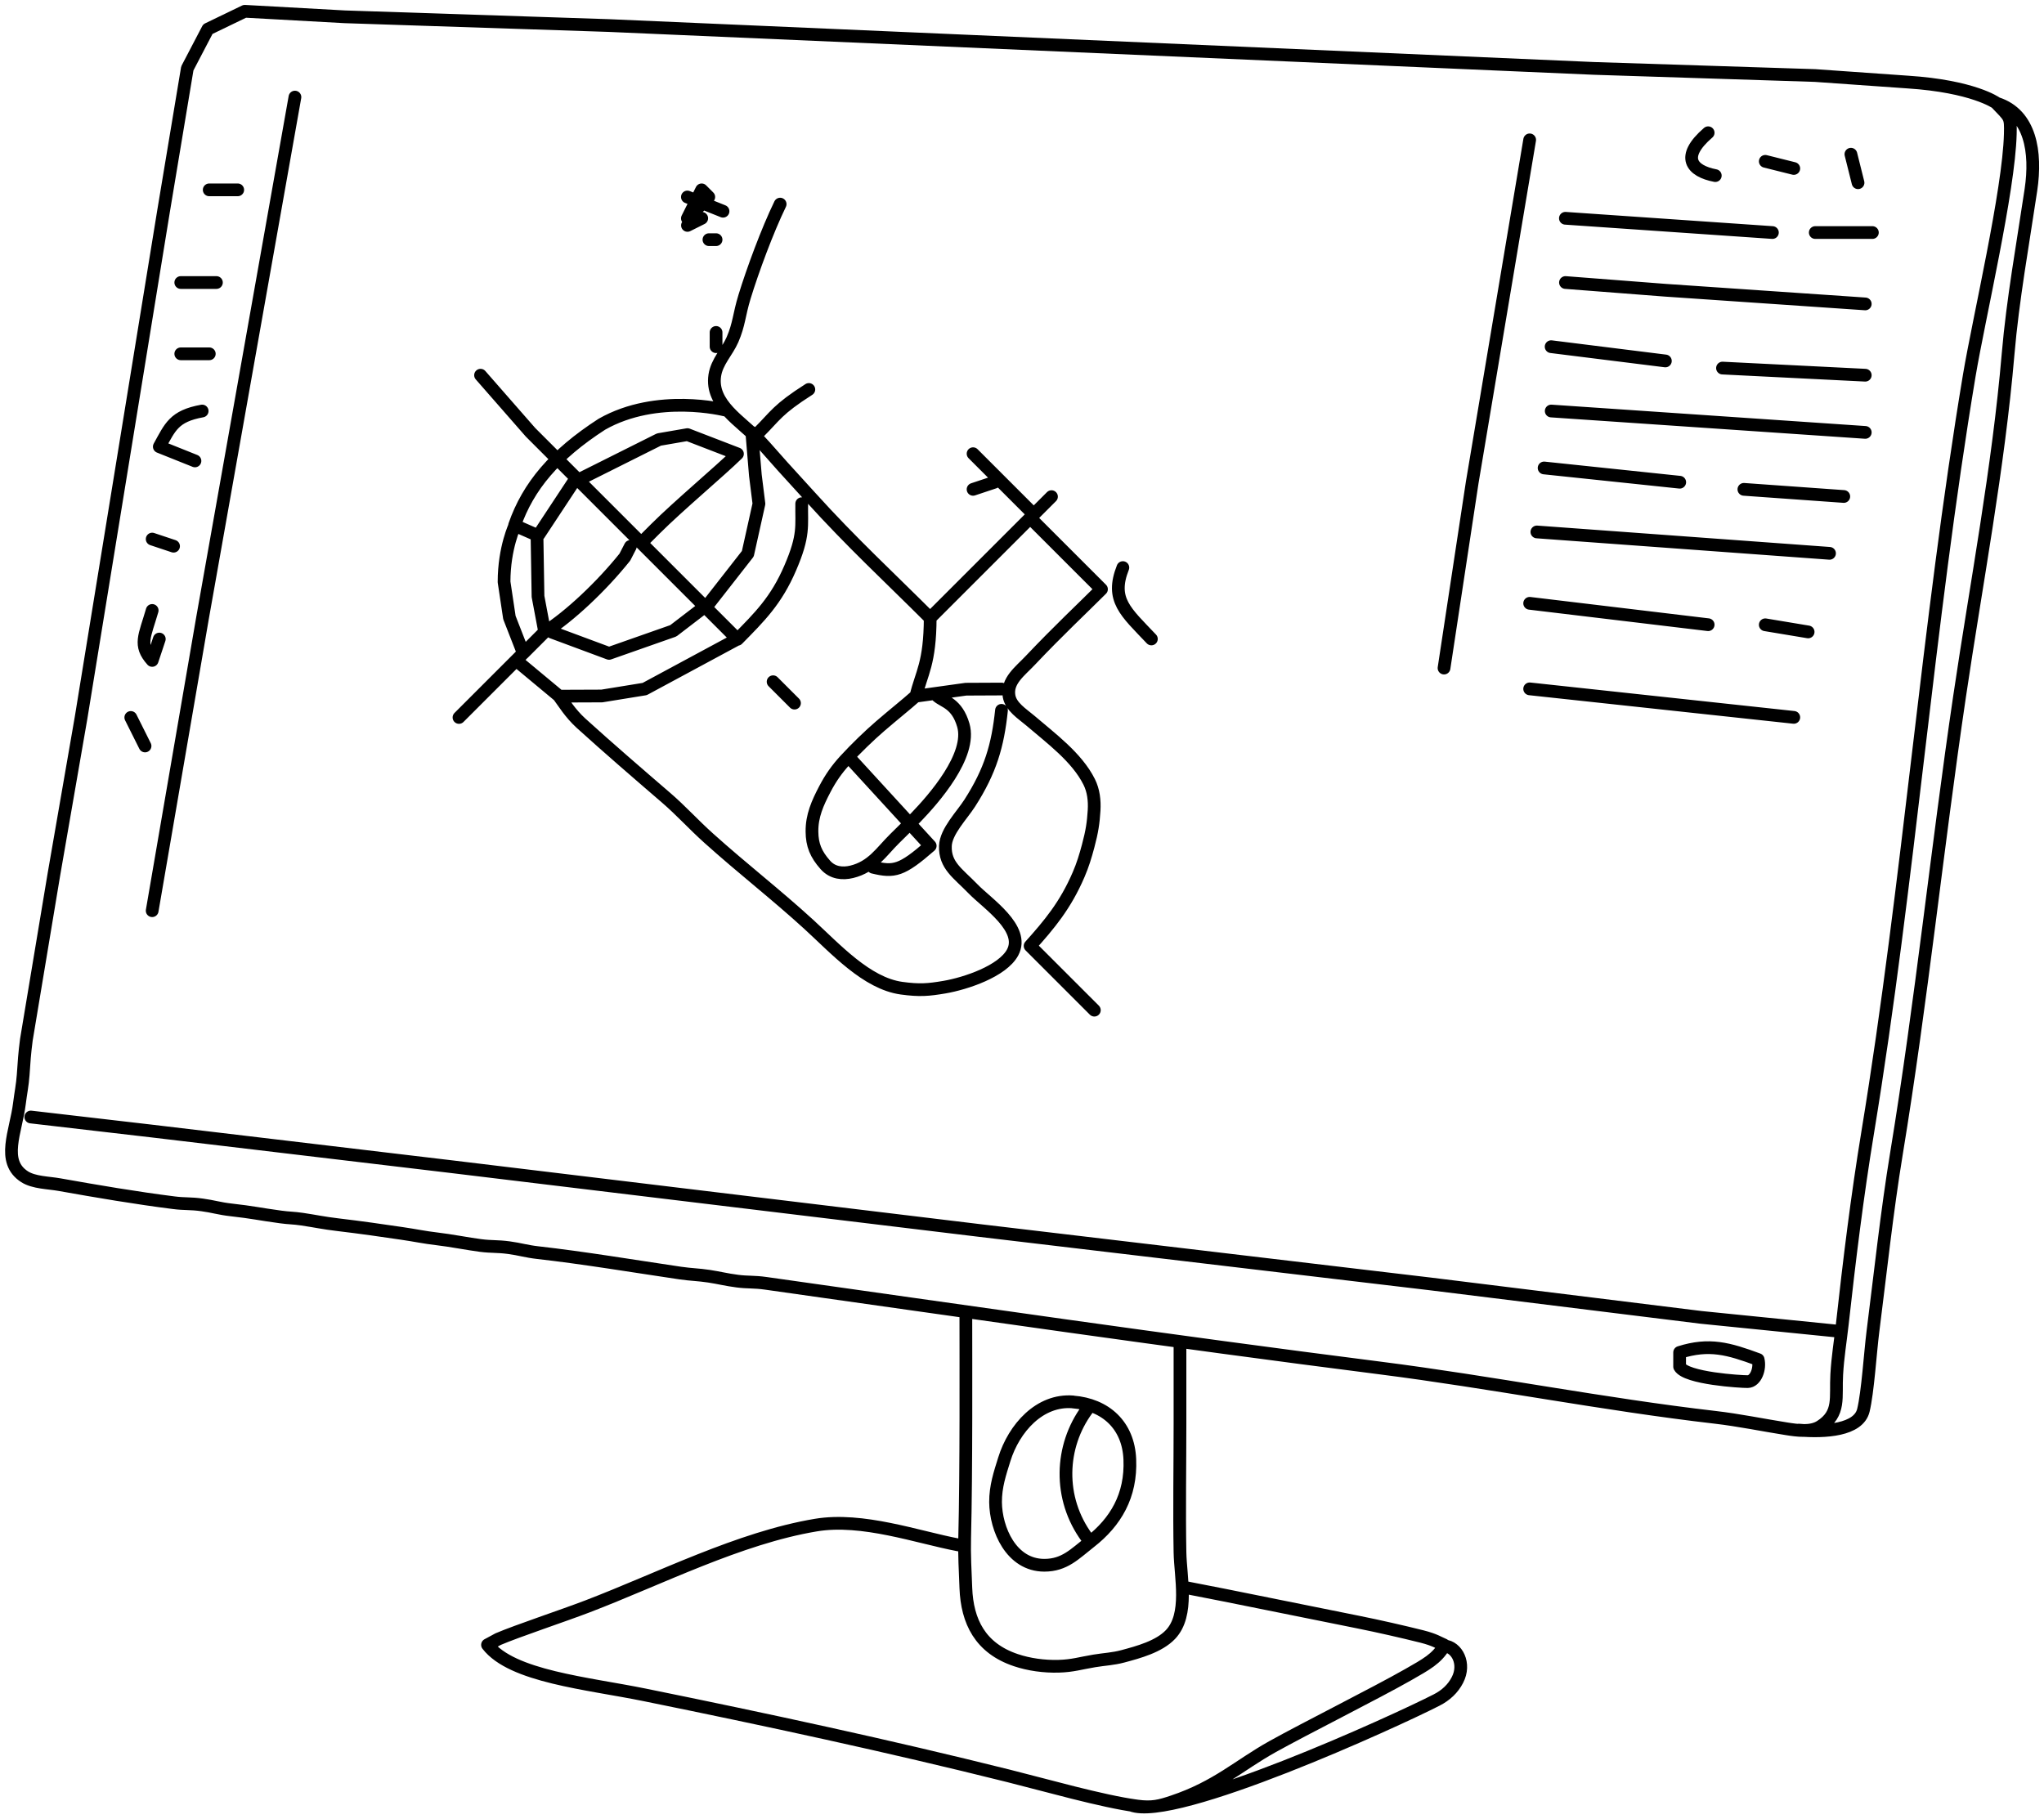 <svg width="91.022" height="81.01" viewBox="0 0 24.083 21.434" xmlns="http://www.w3.org/2000/svg"><g transform="translate(-76.842 -38.921)"><path d="m77.152 51.177 0.325-1.952 0.32-1.845 0.972-5.971 0.28-1.682 0.242-0.463 0.435-0.21 1.177 0.065 3.112 0.103 11.606 0.505 2.607 0.084 1.093 0.077c0.769 0.05 1.039 0.245 1.039 0.245 0.166 0.176 0.173 0.156 0.168 0.367-0.017 0.671-0.371 2.175-0.483 2.843-0.493 2.956-0.71 5.959-1.196 8.914-0.126 0.764-0.218 1.521-0.301 2.271-0.023 0.205-0.053 0.379-0.065 0.589-0.016 0.271 0.046 0.46-0.192 0.612-0.111 0.071-0.273 0.048-0.399 0.028-0.274-0.043-0.563-0.103-0.841-0.135-1.322-0.153-2.632-0.414-3.953-0.582-2.486-0.316-4.912-0.67-7.232-0.997-0.141-0.02-0.213-0.01-0.336-0.026-0.132-0.017-0.211-0.039-0.336-0.058-0.127-0.019-0.203-0.018-0.336-0.037-0.542-0.08-1.14-0.18-1.682-0.241-0.133-0.015-0.21-0.041-0.336-0.058-0.139-0.019-0.205-0.009-0.336-0.026-0.134-0.017-0.37-0.062-0.505-0.077-0.169-0.02-0.261-0.042-0.42-0.065-0.23-0.034-0.486-0.071-0.757-0.103-0.17-0.02-0.259-0.041-0.42-0.065-0.101-0.015-0.159-0.013-0.252-0.026-0.259-0.035-0.321-0.054-0.589-0.084-0.133-0.015-0.21-0.041-0.336-0.058-0.139-0.02-0.205-0.009-0.336-0.026-0.438-0.055-0.903-0.134-1.346-0.213-0.128-0.023-0.302-0.023-0.411-0.093-0.281-0.18-0.102-0.529-0.061-0.864 0.014-0.115 0.036-0.22 0.044-0.336 0.01-0.153 0.017-0.256 0.037-0.409m3.165-11.113-1.089 6.139-0.593 3.448m21.741-9.511c0.387 0.128 0.462 0.568 0.395 1.017-0.095 0.638-0.214 1.292-0.269 1.934-0.115 1.347-0.374 2.699-0.572 4.037-0.265 1.791-0.449 3.595-0.743 5.382-0.114 0.694-0.189 1.404-0.278 2.103-0.031 0.244-0.06 0.712-0.112 0.925-0.057 0.234-0.448 0.26-0.762 0.233m-0.983-14.782c-0.281-0.054-0.415-0.219-0.084-0.505m-2.103 0.084-0.677 4.037-0.332 2.187m4.794-6.055 0.084 0.336m-1.093-0.252 0.336 0.084m-18.67 0.252h0.336m5.466 0 0.084 0.084-0.168 0.168-0.084 0.084 0.168-0.336m-0.168 0.084 0.42 0.168m0.673-0.084c-0.151 0.311-0.324 0.78-0.42 1.093-0.066 0.216-0.062 0.32-0.142 0.505-0.063 0.144-0.183 0.258-0.208 0.42-0.052 0.342 0.312 0.542 0.516 0.757 0.097 0.102 0.184 0.207 0.285 0.318 0.115 0.126 0.207 0.227 0.325 0.357 0.489 0.541 0.926 0.942 1.411 1.427l1.43-1.43m-4.121-3.28-0.168 0.084m10.344-0.084 2.439 0.168m0.505 0h0.673m-13.708 0.084h0.084m-6.307 0.505h0.42m15.895 0 1.177 0.091 2.355 0.161m-13.54 0.336v0.168m9.839 0 1.346 0.168m-17.492-0.084h0.336m17.829 0.168 1.682 0.084m-16.315 0 0.589 0.673 0.925 0.925 1.514 1.514c0.259-0.263 0.456-0.456 0.621-0.841 0.167-0.387 0.131-0.494 0.135-0.757m-0.505-0.841c0.195-0.194 0.217-0.268 0.589-0.505m-2.103 1.85-0.065 0.126c-0.275 0.343-0.649 0.696-0.944 0.883l-0.079-0.42-0.012-0.722-0.264-0.116c0.16-0.46 0.473-0.832 1.028-1.191 0.653-0.372 1.45-0.168 1.45-0.168m-6.244 0.6-0.42-0.168c0.128-0.231 0.172-0.36 0.505-0.42m15.895 0 3.7 0.252m-15.222 0.589 1.009-0.505 0.336-0.058 0.589 0.227c-0.21 0.206-0.691 0.608-0.967 0.883l-0.126 0.126m1.262-1.262 0.042 0.505 0.042 0.336-0.131 0.589-0.458 0.586-0.42 0.322-0.757 0.266-0.673-0.25m4.962-2.103c0.26 0.26 0.337 0.337 0.673 0.673m6.055-0.505 1.598 0.168m-13.035 0-0.407 0.617m5.116-0.533 0.252-0.084m8.83 0.084 1.177 0.084m-9.587 0.252c0.386 0.386 0.545 0.545 0.841 0.841-0.239 0.239-0.497 0.478-0.841 0.841-0.118 0.125-0.279 0.24-0.248 0.418 0.022 0.127 0.156 0.209 0.248 0.287 0.246 0.211 0.551 0.434 0.696 0.724 0.051 0.102 0.065 0.218 0.058 0.336-9e-3 0.144-0.023 0.244-0.07 0.42-0.032 0.12-0.064 0.225-0.112 0.336-0.156 0.364-0.348 0.591-0.572 0.841l0.757 0.757m-6.824-5.719s-0.131 0.268-0.131 0.673l0.063 0.42 0.164 0.42 0.168-0.168 0.084-0.084m11.69-1.177 3.448 0.252m-19.763-0.168 0.252 0.084m11.185 0.252c-0.15 0.379 0.032 0.52 0.336 0.841m4.457-0.42 2.103 0.252m-18.333-0.168c-0.088 0.304-0.163 0.407 0 0.589l0.084-0.252m9.083-0.252c-2e-3 0.543-0.103 0.651-0.168 0.925l0.589-0.082 0.42-0.002m8.998-0.757 0.505 0.084m-12.615 0.084-1.093 0.589-0.505 0.082-0.505 0.002c0.054 0.072 0.131 0.201 0.259 0.318 0.314 0.285 0.679 0.6 1.002 0.878 0.179 0.154 0.325 0.318 0.505 0.479 0.397 0.357 0.79 0.66 1.177 1.014 0.317 0.29 0.682 0.695 1.093 0.752 0.211 0.029 0.317 0.02 0.505-0.012 0.252-0.043 0.685-0.188 0.804-0.409 0.152-0.283-0.3-0.577-0.467-0.75-0.178-0.184-0.333-0.275-0.325-0.505 6e-3 -0.171 0.195-0.361 0.287-0.505 0.244-0.38 0.33-0.677 0.374-1.093m-5.635-0.673-0.757 0.757m0.673-0.673 0.505 0.42m2.523-0.168 0.252 0.252m8.662-0.168 3.112 0.336m-10.344-0.252c-0.119 0.106-0.254 0.212-0.42 0.355-0.13 0.112-0.288 0.265-0.414 0.402-0.097 0.106-0.168 0.207-0.236 0.336-0.09 0.171-0.156 0.321-0.154 0.505 1e-3 0.157 0.046 0.267 0.157 0.392 0.087 0.099 0.207 0.107 0.311 0.082 0.243-0.059 0.348-0.235 0.505-0.39 0.081-0.08 0.172-0.169 0.252-0.252 0.207-0.215 0.662-0.729 0.558-1.086-0.075-0.258-0.225-0.273-0.306-0.343m-9.503 0.252 0.168 0.336m8.326 0.168 0.925 1.009c-0.337 0.294-0.425 0.312-0.673 0.252m-9.924 2.943 1.43 0.166 3.532 0.42 6.223 0.752 5.298 0.628 3.196 0.395 1.598 0.161m-10.26-0.168c0 0.487 6e-3 1.825-0.014 2.607-5e-3 0.206 6e-3 0.376 0.014 0.589 0.015 0.394 0.169 0.709 0.589 0.85 0.154 0.052 0.334 0.077 0.505 0.072 0.167-5e-3 0.251-0.035 0.42-0.063 0.122-0.02 0.221-0.023 0.336-0.054 0.183-0.049 0.425-0.114 0.561-0.257 0.222-0.233 0.117-0.677 0.112-0.969-9e-3 -0.473 0-1.032 0-1.514v-0.925m6.812 0.168c0.027 0.106-0.027 0.258-0.123 0.26-0.079 0.001-0.727-0.038-0.802-0.176v-0.168c0.349-0.11 0.576-0.045 0.925 0.084m-8.073 0.5c0.385 0.03 0.654 0.275 0.67 0.677 0.018 0.427-0.167 0.738-0.47 0.974-0.177 0.138-0.298 0.273-0.537 0.273-0.392 0-0.572-0.428-0.575-0.743-1e-3 -0.186 0.052-0.341 0.103-0.505 0.114-0.368 0.417-0.708 0.808-0.677m0.168 0.089c-0.32 0.433-0.345 1.047 0 1.514m0.518 3.148c0.511 0.202 3.125-0.994 3.6-1.238 0.108-0.055 0.193-0.134 0.245-0.236 0.1-0.192-0.006-0.39-0.155-0.402-0.091 0.153-0.212 0.217-0.425 0.339-0.379 0.216-1.21 0.632-1.598 0.848-0.402 0.224-0.655 0.474-1.177 0.649-0.152 0.051-0.243 0.075-0.42 0.051-0.408-0.054-1.089-0.249-1.514-0.355-1.417-0.354-2.857-0.664-4.289-0.955-0.673-0.137-1.563-0.216-1.85-0.589l0.126-0.068c0.225-0.096 0.758-0.273 1.051-0.385 0.85-0.325 1.792-0.808 2.691-0.958 0.55-0.092 1.197 0.142 1.682 0.234m2.691 0.505c0.479 0.091 1.428 0.287 2.018 0.404 0.234 0.047 0.529 0.114 0.752 0.17 0.153 0.039 0.198 0.074 0.257 0.098" fill="none" stroke="#000" stroke-linecap="round" stroke-linejoin="round" stroke-width="0.15"/></g></svg>

